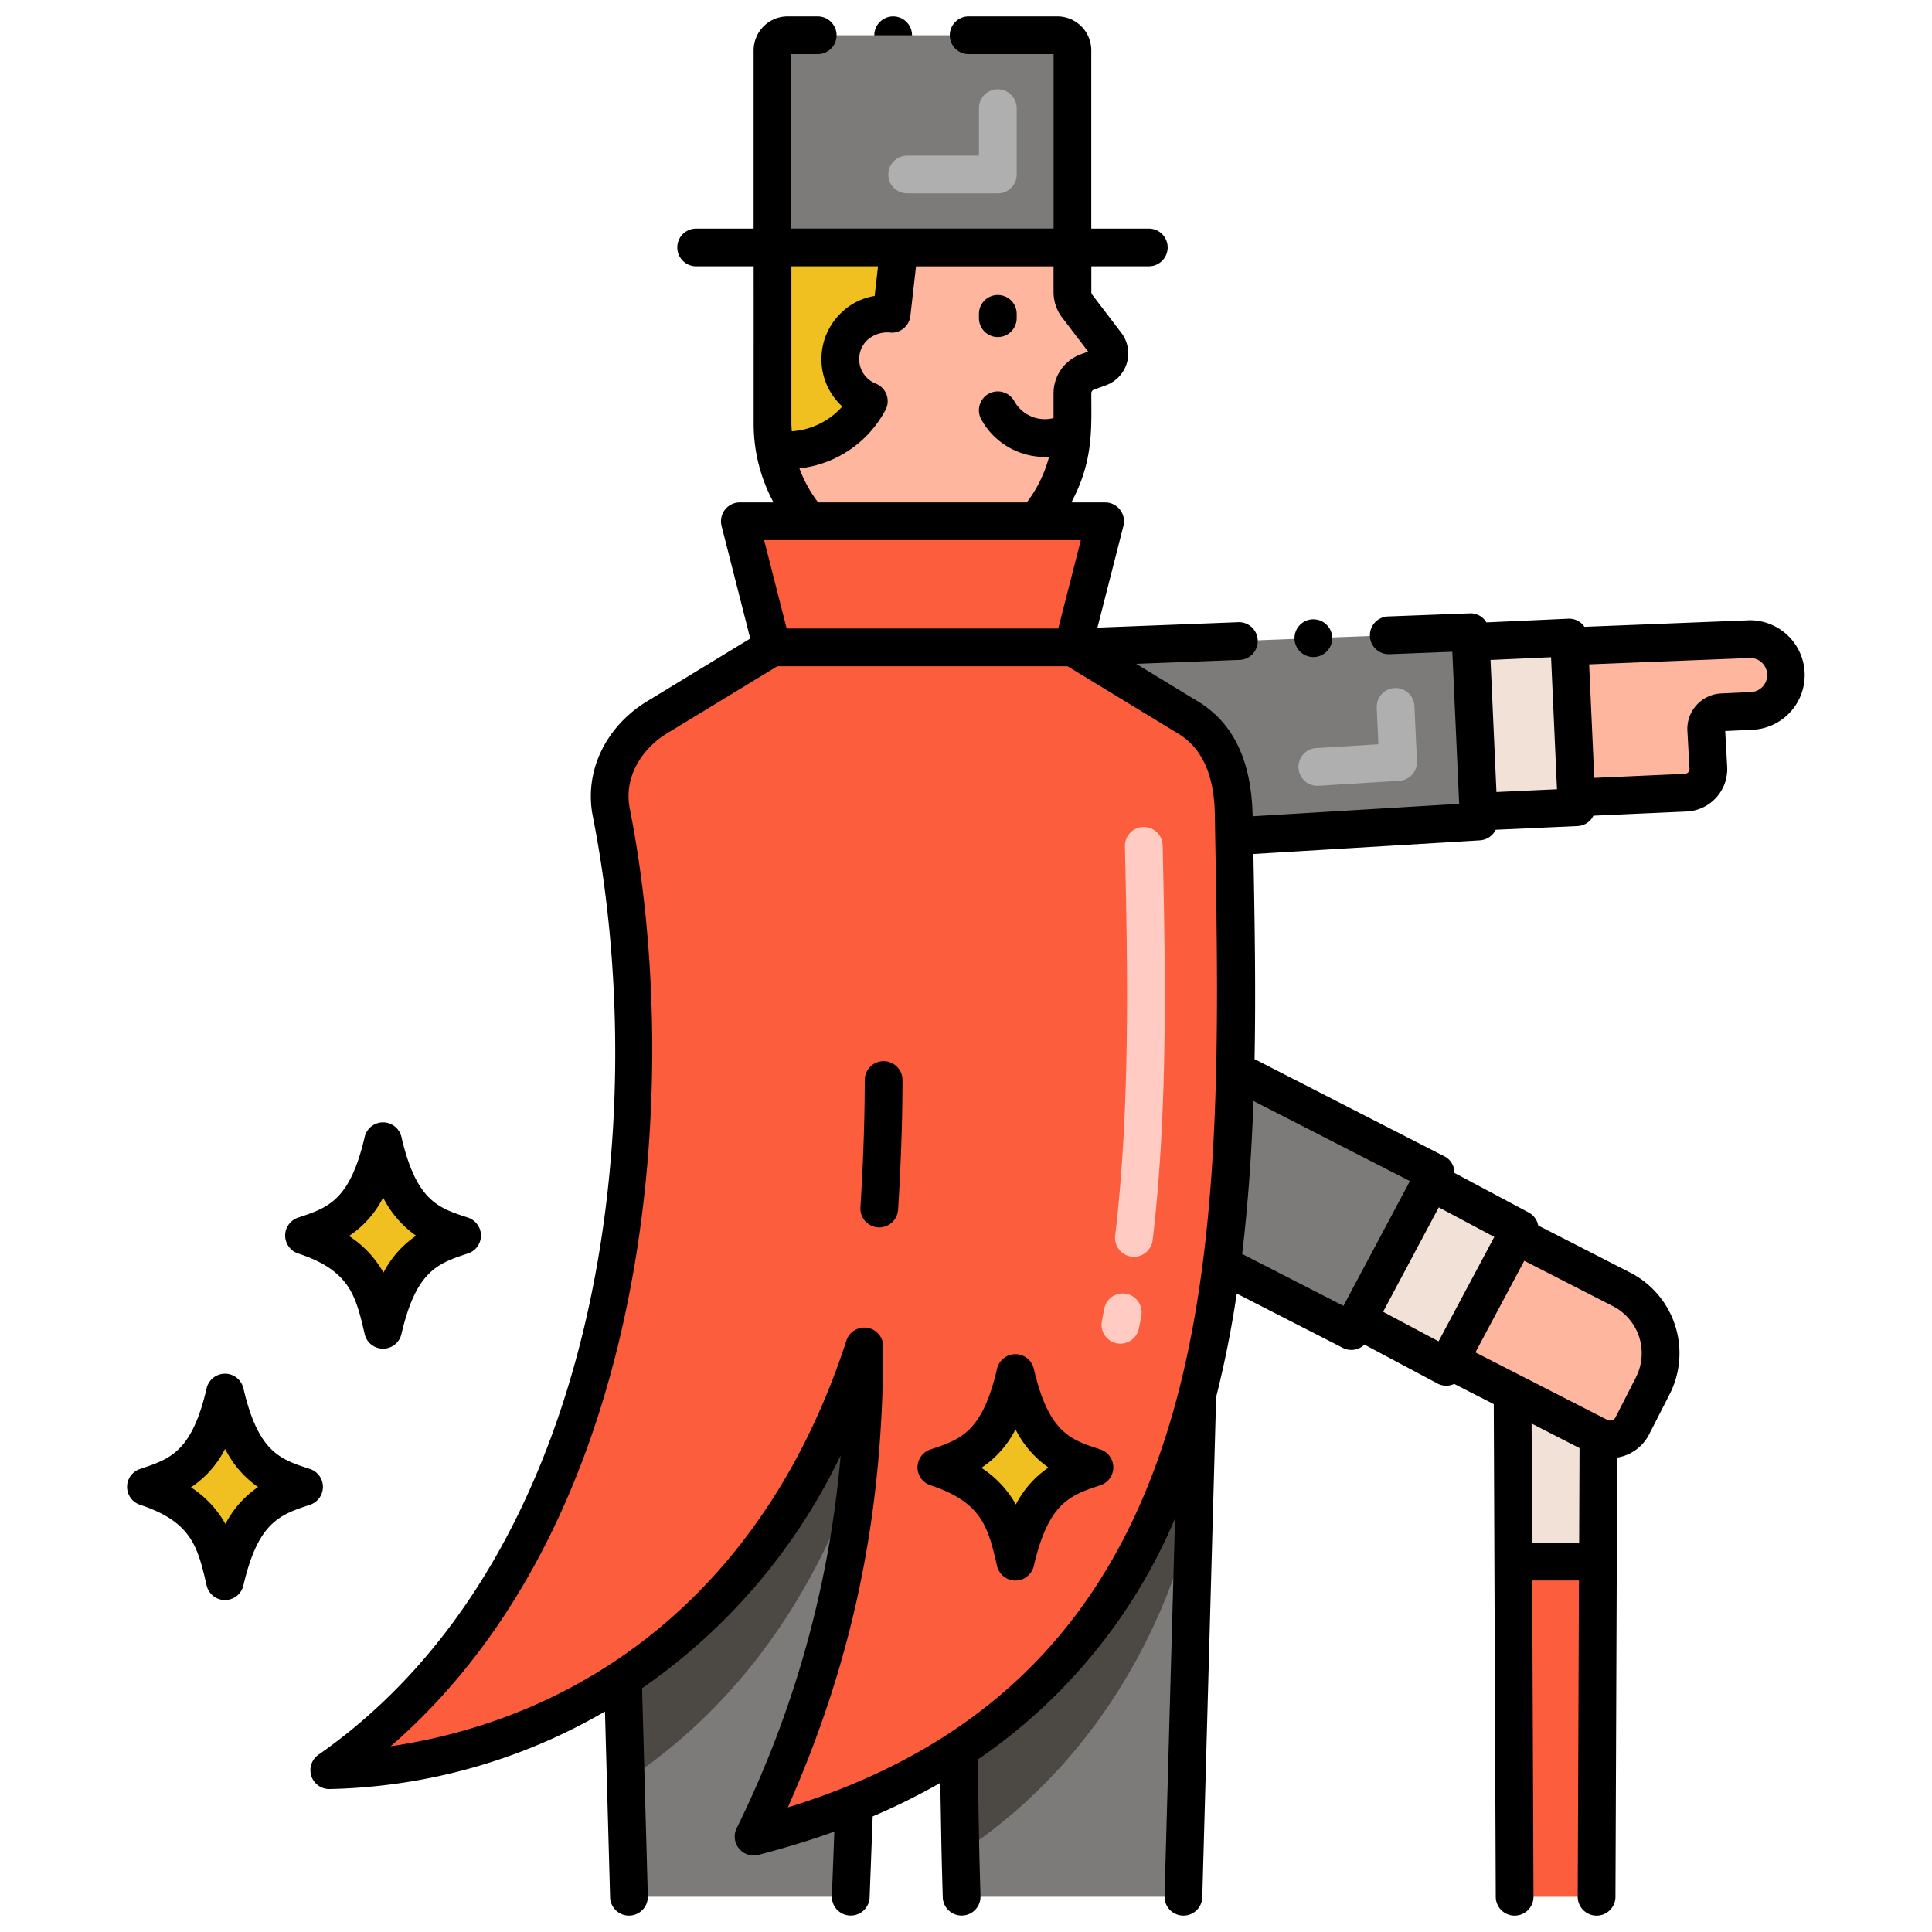 <svg xmlns="http://www.w3.org/2000/svg" viewBox="0 0 256 256"><title>100 Politics Icons - Expanded</title><circle cx="118.35" cy="4.67" r="2.5"/><path d="M82.54,222.39l.38,13.57v.02l.42,15.35h29.39l.47-12.31a104.973,104.973,0,0,1-13.35,4.35c9.53-19.82,12.73-36.13,13.91-48.85,0-.01.01-.01,0-.02v-.01c.63-6.83.77-15.08.77-16.08C107.25,200.82,94.91,214.29,82.54,222.39Z" fill="#7c7b7a"/><path d="M158.65,184.85v.04c-.25,8.83-.27,9.8-.42,15.3v.02c-.17,6.05-.49,17.61-1.42,51.12H127.42l-.16-5.82v-.01l-.24-13.66c16.962-11.062,26.664-27.515,31.61-46.97Z" fill="#7c7b7a"/><path d="M114.53,178.41c0,1-.14,9.25-.77,16.08v.01c.01.01,0,.01,0,.02-7.28,20.83-19.02,33.61-30.84,41.44l-.38-13.57C94.91,214.29,107.25,200.82,114.53,178.41Z" fill="#4c4945"/><path d="M158.65,184.85v.04c-.25,8.83-.27,9.8-.42,15.3v.02c-4.53,18.12-14.74,34.62-30.97,45.3v-.01l-.24-13.66c16.962-11.062,26.664-27.515,31.61-46.97Z" fill="#4c4945"/><path d="M146.59,45.613l-3.87-5.074a3,3,0,0,1-.615-1.82V32.783h-39.74v23.28a20.334,20.334,0,0,0,.35,3.77,19.712,19.712,0,0,0,4.51,9.24h30.02a19.74,19.74,0,0,0,4.86-13.01V52.107a3,3,0,0,1,1.976-2.819l1.6-.582A2,2,0,0,0,146.59,45.613Z" fill="#ffb69f"/><path d="M119.145,32.783l-1,8.8a6.35,6.35,0,0,0-5.04,1.76,6,6,0,0,0,2.02,9.81,12.316,12.316,0,0,1-9.867,6.474l-2.54.206a20.334,20.334,0,0,1-.35-3.77V32.783Z" fill="#f0c020"/><path d="M195.96,108.85l-32.42,1.96h-.01c-.02-1.03-.04-2.05-.06-3.07-.07-5.12-1.65-10-6.03-12.66l-15.27-9.3,52.66-2.02.06,1.3,1.01,22.49Z" fill="#7c7b7a"/><polygon points="208.855 105.683 207.955 85.633 207.905 84.473 194.885 85.063 195.895 107.553 208.915 106.963 208.855 105.683" fill="#f2e1d6"/><path d="M236.655,89.273a4.752,4.752,0,0,1-4.54,4.93l-3.93.18a2.207,2.207,0,0,0-2.1,2.32l.28,5.06a3.137,3.137,0,0,1-2.99,3.27l-14.52.65-.9-20.05,23.73-.94A4.75,4.75,0,0,1,236.655,89.273Z" fill="#ffb69f"/><path d="M104.359,4.667h35.747a2,2,0,0,1,2,2V32.788a0,0,0,0,1,0,0H102.359a0,0,0,0,1,0,0V6.667A2,2,0,0,1,104.359,4.667Z" fill="#7c7b7a"/><path d="M211.8,190.343c-.047,12.836-.034,9.208-.06,16.58l-.18,44.41H200.7l-.18-44.41c-.061-14.225-.04-9.119-.09-22.4Z" fill="#f2e1d6"/><path d="M214.855,170.843l-13.93-7.13-8.83,16.55c10.275,5.255,5.905,3.019,19.7,10.08l.04.02a3.309,3.309,0,0,0,4.45-1.43l2.7-5.28A9.513,9.513,0,0,0,214.855,170.843Z" fill="#ffb69f"/><polygon points="201.375 162.863 200.925 163.713 192.095 180.263 191.645 181.113 179.875 174.843 189.605 156.593 201.375 162.863" fill="#f2e1d6"/><path d="M190.23,155.43l-.62,1.16-9.73,18.25-.81,1.53-17.17-8.79h-.01a244.547,244.547,0,0,0,1.81-25.73Z" fill="#7c7b7a"/><path d="M40.287,197.018c-4.009-1.324-8.149-2.482-10.473-12.5-2.141,9.222-5.571,10.875-10.473,12.5,8,2.642,9.2,7.017,10.473,12.5C32.005,200.07,35.629,198.557,40.287,197.018Z" fill="#f0c020"/><path d="M61.233,163.713c-4.009-1.324-8.149-2.482-10.473-12.5-2.141,9.223-5.571,10.875-10.473,12.5,8,2.642,9.2,7.017,10.473,12.5C52.951,166.765,56.575,165.252,61.233,163.713Z" fill="#f0c020"/><polygon points="211.735 206.923 211.555 251.333 200.695 251.333 200.515 206.923 211.735 206.923" fill="#fc5d3d"/><path d="M163.53,110.81c-.02-1.03-.04-2.05-.06-3.07-.07-5.12-1.65-10-6.03-12.66l-15.27-9.3,4.27-16.71H98.04l4.26,16.71L87.03,95.07c-4.22,2.58-7.09,7.44-6.01,12.68,0,0,17.43,88.55-37.39,126.81a74.289,74.289,0,0,0,38.91-12.17c12.37-8.1,24.71-21.57,31.99-43.98,0,1-.14,9.25-.77,16.08v.01c.01.01,0,.01,0,.02-1.18,12.72-4.38,29.03-13.91,48.85a104.9,104.9,0,0,0,13.35-4.35,79.932,79.932,0,0,0,13.82-7.18c16.96-11.06,26.66-27.51,31.61-46.97a142.8,142.8,0,0,0,3.26-17.29,244.547,244.547,0,0,0,1.81-25.73C163.94,131.48,163.73,121.03,163.53,110.81Z" fill="#fc5d3d"/><path d="M145.022,194.432c-4.009-1.325-8.149-2.483-10.473-12.495-2.141,9.222-5.571,10.875-10.473,12.495,8,2.642,9.2,7.017,10.473,12.5C136.74,197.484,140.364,195.971,145.022,194.432Z" fill="#f0c020"/><path d="M132.216,25.623H120.205a2.5,2.5,0,0,1,0-5h9.511V14.332a2.5,2.5,0,1,1,5,0v8.791A2.5,2.5,0,0,1,132.216,25.623Z" fill="#afafaf"/><path d="M172.057,101.773a2.5,2.5,0,0,1,2.341-2.648l8.248-.5-.219-4.8a2.5,2.5,0,1,1,4.994-.229l.333,7.256a2.5,2.5,0,0,1-2.344,2.609l-10.7.657A2.5,2.5,0,0,1,172.057,101.773Z" fill="#afafaf"/><path d="M147.972,177.991a2.5,2.5,0,0,1-1.967-2.938q.156-.792.305-1.59a2.5,2.5,0,1,1,4.916.911q-.155.829-.317,1.65A2.5,2.5,0,0,1,147.972,177.991Zm1.984-11.48a2.5,2.5,0,0,1-2.189-2.777c1.98-16.751,1.67-34.838,1.291-51.594a2.5,2.5,0,1,1,5-.114c.388,17.141.686,35.283-1.325,52.3A2.5,2.5,0,0,1,149.956,166.511Z" fill="#ffcbc2"/><path d="M174.12,87.06a2.5,2.5,0,1,0-2.59-2.4A2.5,2.5,0,0,0,174.12,87.06Z"/><path d="M231.587,82.2l-21.632.857a2.471,2.471,0,0,0-2.163-1.076l-10.835.491a2.428,2.428,0,0,0-2.228-1.2l-10.809.41a2.5,2.5,0,0,0,.2,5l8.319-.32c.491,10.848.287,6.32.908,20.15l-27.368,1.649c-.121-6.222-1.868-11.953-7.239-15.214l-8.185-4.985,13.575-.52a2.5,2.5,0,1,0-.191-4.99l-18.524.711,3.442-13.469a2.5,2.5,0,0,0-2.421-3.119h-4.478c2.959-5.545,2.647-9.8,2.647-14.466a.5.5,0,0,1,.33-.47l1.6-.582a4.5,4.5,0,0,0,2.042-6.958l-3.87-5.075a.5.5,0,0,1-.1-.3V35.288h7.614a2.5,2.5,0,1,0,0-5H144.6V6.67a4.5,4.5,0,0,0-4.491-4.5H128.35a2.5,2.5,0,0,0,0,5h11.259V30.283h-34.75V7.17h3.491a2.5,2.5,0,0,0,0-5h-3.991a4.507,4.507,0,0,0-4.5,4.5V30.288H92.246a2.5,2.5,0,0,0,0,5h7.619V56.063a21.911,21.911,0,0,0,2.631,10.51H98.035a2.5,2.5,0,0,0-2.423,3.118l3.8,14.918L85.727,92.937c-5.563,3.4-8.372,9.413-7.161,15.3C86.5,148.613,79.774,206.285,42.2,232.51a2.5,2.5,0,0,0,1.361,4.549,75.682,75.682,0,0,0,36.6-10.276l.68,24.615a2.5,2.5,0,1,0,5-.136L85.078,223.7a78.962,78.962,0,0,0,26.315-30.86,138.513,138.513,0,0,1-13.8,49.446,2.508,2.508,0,0,0,2.879,3.5c3.353-.867,6.885-1.928,10.082-3.09l-.326,8.534a2.5,2.5,0,0,0,2.4,2.593c.033,0,.065,0,.1,0a2.5,2.5,0,0,0,2.5-2.405l.409-10.737a84.751,84.751,0,0,0,8.958-4.441c.2,11.207.128,8,.325,15.152a2.5,2.5,0,0,0,5-.138c-.2-7.319-.116-3.369-.376-18.1A73.021,73.021,0,0,0,155.7,201.189c-.216,7.74-.642,23.107-1.39,50.072a2.5,2.5,0,1,0,5,.138c1.315-47.375,1.834-66.277,1.834-66.277a139.092,139.092,0,0,0,2.731-13.716l14.051,7.193a2.48,2.48,0,0,0,2.868-.433l9.676,5.154a2.441,2.441,0,0,0,2.218.054l5.244,2.684c.006,1.583.105,26.258.263,65.286a2.5,2.5,0,0,0,2.5,2.489h.01a2.5,2.5,0,0,0,2.49-2.51l-.17-41.9h6.195l-.164,41.9a2.5,2.5,0,0,0,2.49,2.51h.01a2.5,2.5,0,0,0,2.5-2.489c.153-37.97.221-56.5.228-58.207a5.791,5.791,0,0,0,4.227-3.066l2.7-5.277A12.005,12.005,0,0,0,216,168.619h0l-12.177-6.233a2.485,2.485,0,0,0-1.266-1.728l-9.838-5.241a2.431,2.431,0,0,0-1.348-2.208l-25.137-12.872c.163-8.533.043-17.172-.152-27.179L196.1,111.35a2.493,2.493,0,0,0,2.083-1.4l10.845-.491a2.451,2.451,0,0,0,2.109-1.377l12.353-.553a5.634,5.634,0,0,0,5.371-5.906l-.263-4.758,3.623-.166a7.26,7.26,0,0,0-.634-14.506ZM111.609,53.861a9.782,9.782,0,0,1-6.694,3.286c-.021-.361-.05-.721-.05-1.084V35.29h11.478l-.447,3.925a8.226,8.226,0,0,0-4.562,2.361A8.5,8.5,0,0,0,111.609,53.861Zm-5.68,8.205a14.748,14.748,0,0,0,11.4-7.735,2.5,2.5,0,0,0-1.283-3.5,3.492,3.492,0,0,1-1.175-5.718,3.978,3.978,0,0,1,3.273-1.028,2.5,2.5,0,0,0,2.484-2.216l.75-6.577H139.6v3.429a5.543,5.543,0,0,0,1.126,3.336l3.458,4.533-.96.35a5.516,5.516,0,0,0-3.624,5.169V55.4a4.742,4.742,0,0,1-2.369-.019,4.63,4.63,0,0,1-2.835-2.229,2.5,2.5,0,0,0-4.371,2.429,9.6,9.6,0,0,0,5.875,4.62,9.024,9.024,0,0,0,3.112.316,17.286,17.286,0,0,1-2.957,6.056H108.409A17.3,17.3,0,0,1,105.929,62.066Zm37.287,9.507L140.224,83.28H104.237l-2.985-11.707ZM117.03,178.41a2.5,2.5,0,0,0-4.878-.772c-10.36,31.893-33.176,49.7-60.391,53.754,35.218-30.521,38.7-88.743,31.707-124.146-.954-4.634,2.025-8.307,4.862-10.04L103,88.283h38.46L156.14,97.22c3.1,1.88,4.73,5.43,4.83,10.56.915,54.393,3.161,113.322-56.577,131.711C112.947,220.136,117.03,201.068,117.03,178.41ZM198,163.9l-7.382,13.836-7.351-3.916,7.376-13.839Zm5.01,40.528-.065-15.8,6.349,3.249-.049,12.554Zm13.755-21.908-2.7,5.278a.822.822,0,0,1-1.126.325L195.5,179.2c8.09-15.169,6.159-11.548,6.474-12.138l11.74,6.009A7.009,7.009,0,0,1,216.76,182.515Zm-38.749-9.49-13.426-6.874c.8-6.64,1.268-13.642,1.5-20.271L186.822,156.5Zm20.27-68.083L197.5,87.448l8.023-.364.786,17.495ZM232,91.706l-3.938.18a4.705,4.705,0,0,0-4.474,4.955l.279,5.038a.637.637,0,0,1-.6.657l-12.021.538-.675-15.042,21.231-.841a2.246,2.246,0,0,1,2.357,2.167v.011A2.256,2.256,0,0,1,232,91.706Z"/><path d="M132.216,44.662a2.5,2.5,0,0,0,2.5-2.5v-.574a2.5,2.5,0,1,0-5,0v.574A2.5,2.5,0,0,0,132.216,44.662Z"/><path d="M42.787,197.018a2.5,2.5,0,0,0-1.716-2.374c-3.833-1.261-6.824-2.084-8.821-10.686a2.5,2.5,0,0,0-4.871,0c-1.954,8.417-4.835,9.369-8.822,10.686a2.5,2.5,0,0,0,0,4.748c6.869,2.27,7.646,5.618,8.822,10.687a2.5,2.5,0,0,0,4.871,0c1.952-8.416,4.833-9.369,8.821-10.686A2.5,2.5,0,0,0,42.787,197.018ZM29.87,201.934a13.865,13.865,0,0,0-4.567-4.855,13.27,13.27,0,0,0,4.521-5.1,13.662,13.662,0,0,0,4.37,5.066A13.258,13.258,0,0,0,29.87,201.934Z"/><path d="M39.5,166.087c6.869,2.27,7.646,5.618,8.821,10.686a2.5,2.5,0,0,0,4.871,0c1.953-8.416,4.834-9.368,8.822-10.686a2.5,2.5,0,0,0,0-4.747c-3.82-1.262-6.822-2.068-8.822-10.687a2.5,2.5,0,0,0-4.871,0c-1.953,8.417-4.834,9.369-8.821,10.687a2.5,2.5,0,0,0,0,4.747Zm11.267-7.414a13.637,13.637,0,0,0,4.37,5.066,13.275,13.275,0,0,0-4.324,4.89,13.882,13.882,0,0,0-4.567-4.855A13.292,13.292,0,0,0,50.77,158.673Z"/><path d="M119,160.29c.264-4.122.58-10.448.585-17.179a2.5,2.5,0,0,0-2.5-2.5h0a2.5,2.5,0,0,0-2.5,2.5c-.005,6.6-.316,12.813-.575,16.862a2.5,2.5,0,0,0,4.99.321Z"/><path d="M123.292,196.805c6.869,2.271,7.646,5.619,8.821,10.687a2.5,2.5,0,0,0,4.871,0c1.953-8.416,4.833-9.368,8.822-10.687a2.5,2.5,0,0,0,0-4.747c-3.853-1.263-6.831-2.108-8.822-10.686a2.5,2.5,0,0,0-4.871,0c-1.953,8.417-4.834,9.369-8.821,10.686a2.5,2.5,0,0,0,0,4.747Zm11.267-7.413a13.654,13.654,0,0,0,4.37,5.066,13.263,13.263,0,0,0-4.324,4.889,13.871,13.871,0,0,0-4.567-4.854A13.292,13.292,0,0,0,134.559,189.392Z"/></svg>